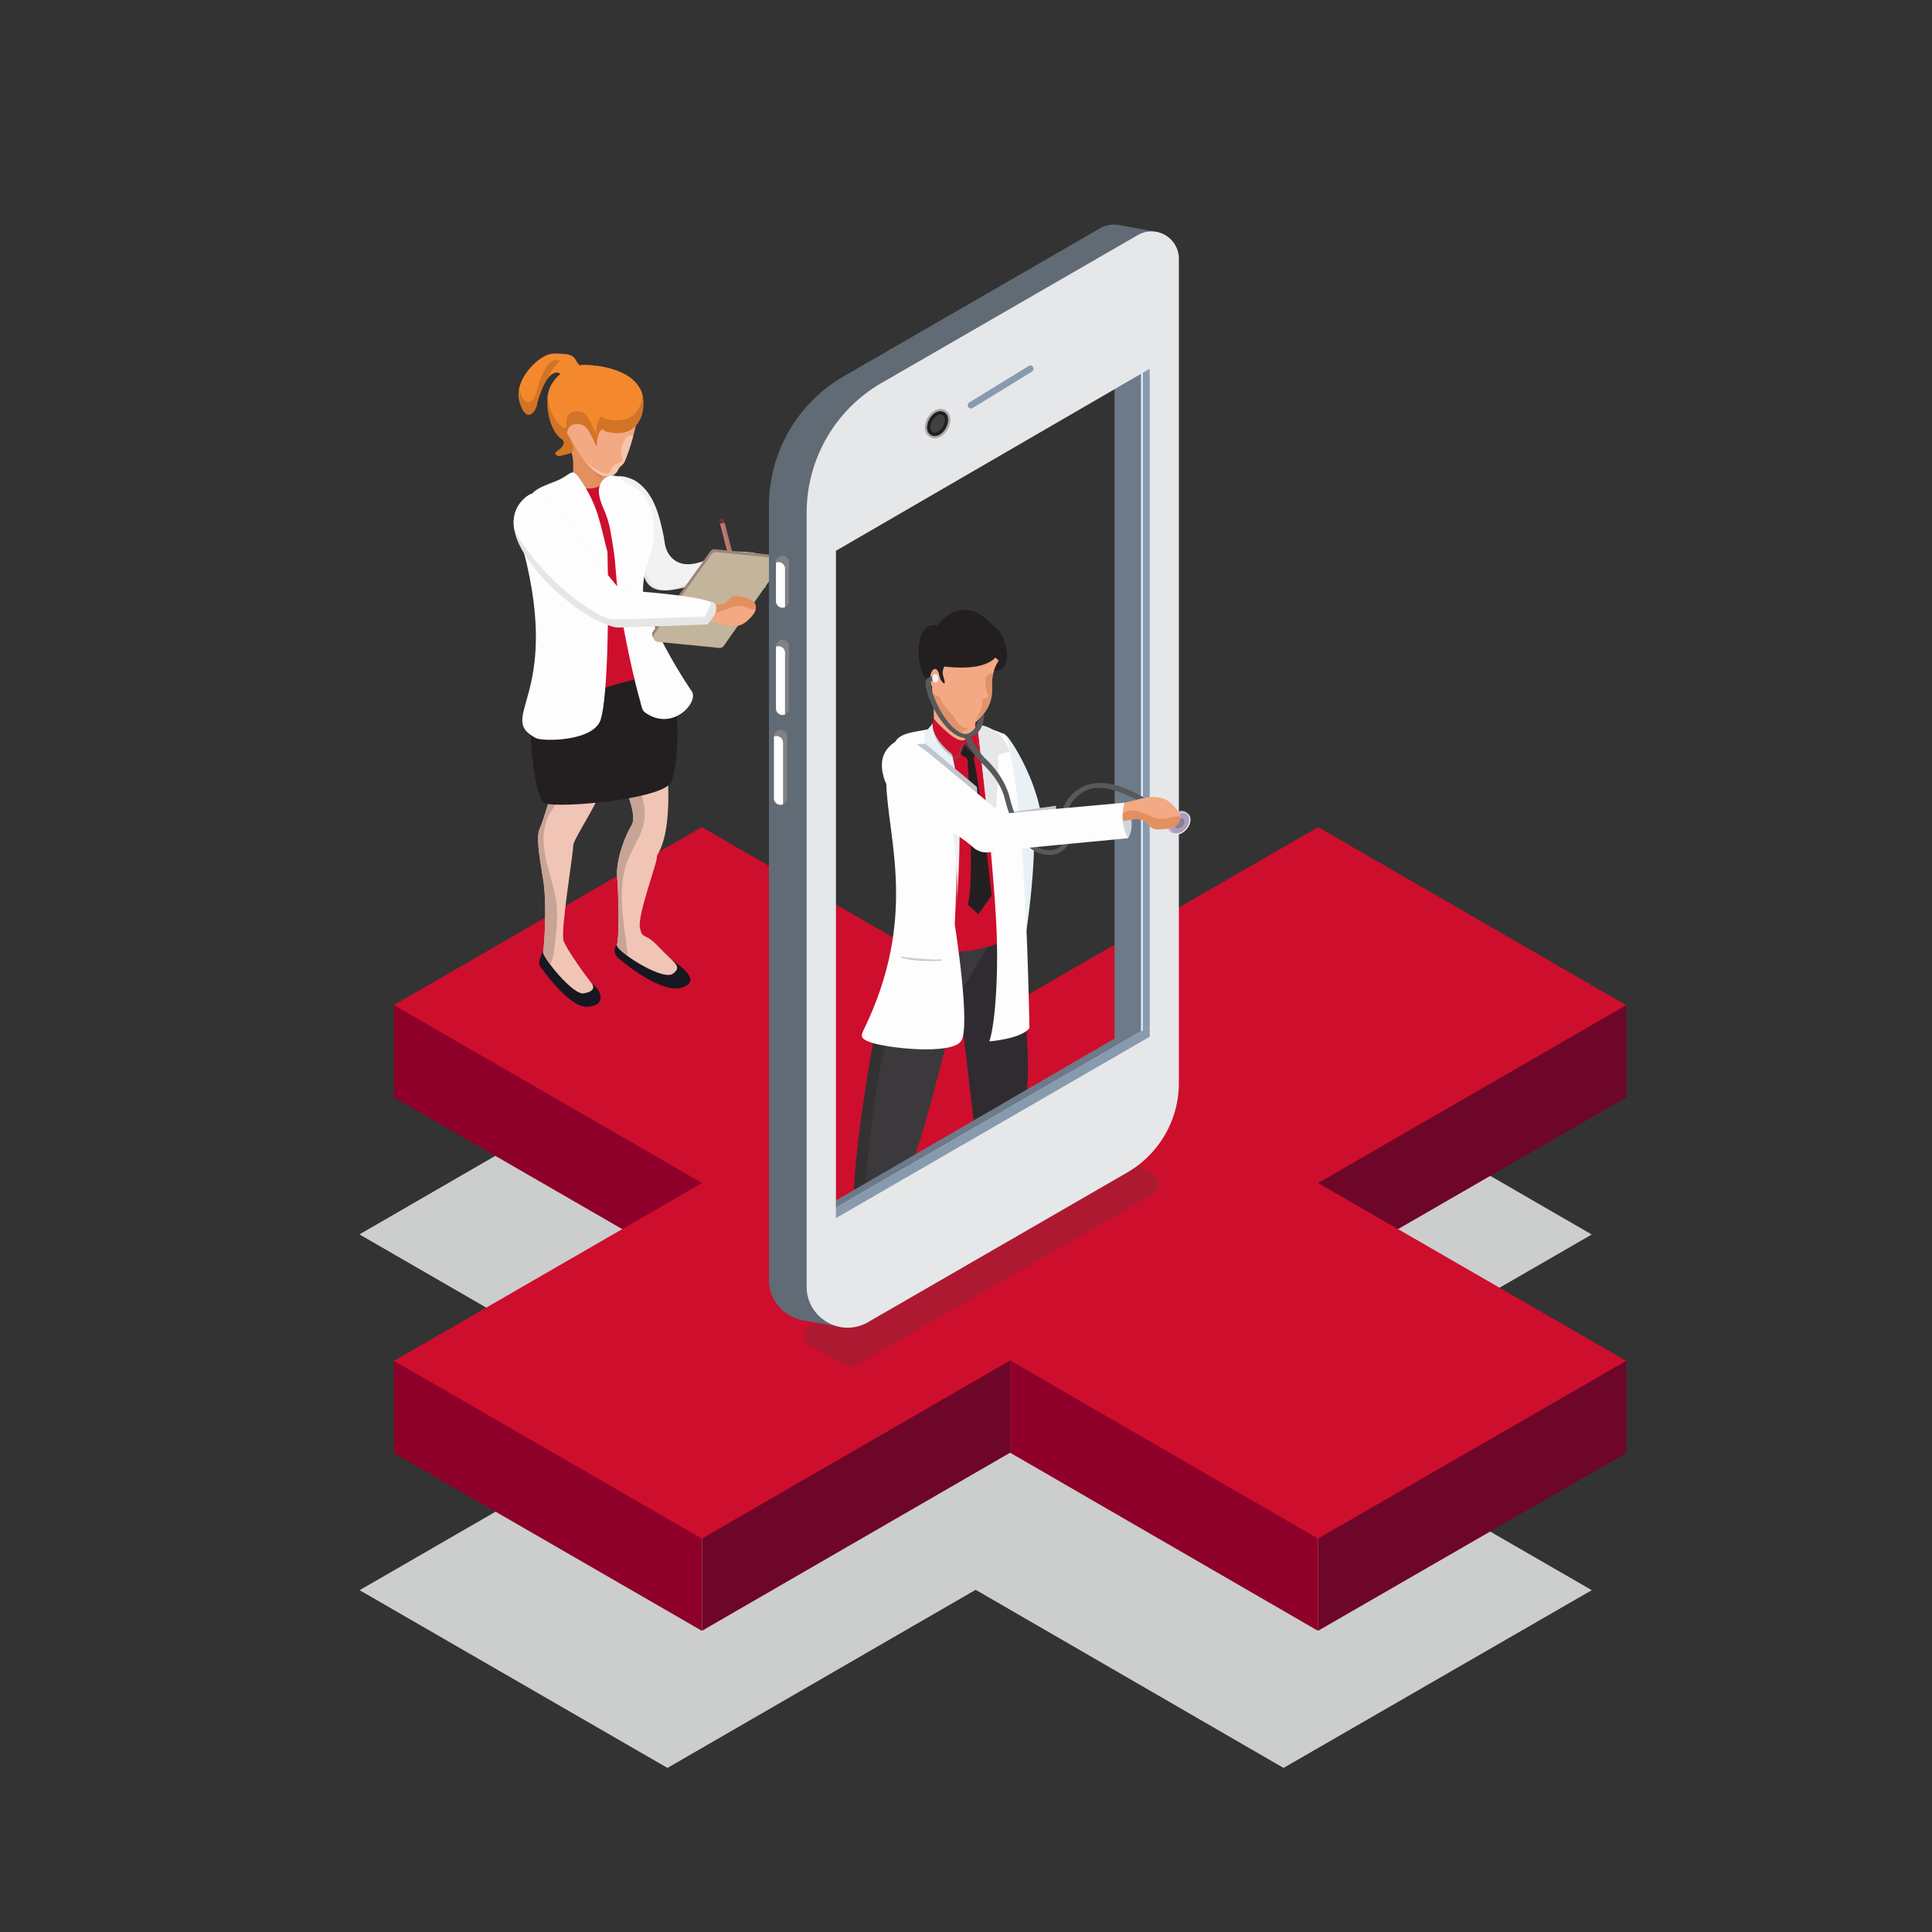 <svg xmlns="http://www.w3.org/2000/svg" viewBox="0 0 2000 2000"><rect x="0" y="0" width="2000" height="2000" fill="#333333" stroke="none"/><g style="isolation:isolate"><g id="Layer_1" data-name="Layer 1"><polygon points="372.27 1646.15 690.95 1830.15 1010 1645.76 1328.71 1830.15 1647.77 1646.15 1328.89 1462.05 1647.76 1277.94 1328.89 1093.63 1010.02 1277.73 690.78 1093.63 372.09 1277.84 691.14 1462.04 372.27 1646.15" fill="#e6e7e8" opacity="0.85" style="mix-blend-mode:multiply"/><polygon points="726.8 951.92 726.8 1320.12 726.8 1688.11 1045.66 1503.83 1045.66 1503.84 1045.66 1135.8 726.8 951.92" fill="#6d0628"/><polygon points="726.43 951.71 407.75 1040.44 407.75 1135.91 726.8 1320.12 726.8 951.92 726.43 951.71" fill="#8e0029"/><polygon points="407.92 1408.76 407.92 1504.23 726.61 1688.22 726.8 1688.11 726.8 1320.12 407.92 1408.76" fill="#8e0029"/><polygon points="1683.42 1136.02 1683.42 1040.55 1364.55 951.71 1364.55 1320.12 1683.42 1136.02" fill="#6d0628"/><polygon points="1683.43 1408.76 1364.55 1320.12 1364.55 1688.12 1683.43 1504.23 1683.43 1408.76" fill="#6d0628"/><polygon points="1364.55 951.71 1045.67 1135.81 1045.66 1135.8 1045.66 1503.84 1364.37 1688.22 1364.55 1688.12 1364.55 1320.12 1364.55 951.71" fill="#8e0029"/><polygon points="407.92 1408.76 726.61 1592.75 1045.66 1408.36 1364.37 1592.75 1683.43 1408.76 1364.55 1224.65 1683.42 1040.55 1364.55 856.24 1045.67 1040.34 726.43 856.24 407.75 1040.44 726.8 1224.64 407.92 1408.76" fill="#ce0e2d"/><path d="M1069.88,891.41c-1.57,30.09-5.31,58.1-7.3,71.61-.8,5.37-1.32,8.44-1.32,8.44l-19.2-55.37-.63-26-.57-23.06-2.64-107.7h0a12.56,12.56,0,0,1,4.43,3.09c7.22,8.21,32.8,49.31,36.65,92.38.72,8.11-8.79-.7-8.73,8C1070.64,872.27,1070.36,881.94,1069.88,891.41Z" fill="#e9f1f4"/><path d="M889.84,1293.25c0-3.53.31-6.16,1.19-6.16a27.73,27.73,0,0,1,3.23.59c11.41,2.51,48,12,48,12s.25.42.68,1.21a28.24,28.24,0,0,0,3.73-3.75s-10.79-76.41,0-100.67,45.84-167.33,45.84-167.33,24.69-38.62,39.77-65.54l-85.64,7.86-22.33,2S864.1,1249.88,889.84,1293.25Z" fill="#3b393b"/><path d="M1032.3,963.61l16.86-1.55s23.38,127.43,11.69,181.35l20.24,110.86s-.69.47-1.91,1.26c-7.18,4.64-33.11,20.53-47.63,18a12.53,12.53,0,0,1-4.41-1.57l-19.83-116.86-14.78-126S1017.22,990.52,1032.3,963.61Z" fill="#302b30"/><path d="M889.84,1293.25c0,7.23,1.19,18.23,1.19,18.23s1.52.69,3.49,1.68c-.13-5.08-.21-10.13-.24-15.12,0-3.48,0-6.94,0-10.36.48-163.45,41-282.79,52.4-316.22l-22.33,2S864.1,1249.88,889.84,1293.25Z" fill="#231f20" opacity="0.3"/><path d="M925.59,803.83c27.5,100.39,3.69,172.79,12,176.51,4.37,2-9-.63-3.92.7,41.17,10.93,102.2,2.7,116-15.23,9.33-12.12-31.36-32-5.88-113.23,10.45-33.31,1.15-66.32-7-81.26-1.45-1.34-1.39-2.23-2.92-3.57-8-6.93-12.08-15.9-22.76-17.52C986,746.42,950.94,758,950.94,758,942,763.94,919.81,782.7,925.59,803.83Z" fill="#ce0e2d"/><path d="M994.76,1078c-10.61,14.15-75.85,7.31-94.27.79-10.08-3.56-9.21-7-6.62-12.25,57.06-116.48,24.75-199.22,23.62-256.2-.07-3.6,0-7.1.19-10.49.75-12.29,3.53-23.26,9.77-33,5.21-8.12,20.24-9.27,28.13-10.91,4.27-.89,7.17-1.27,7.17-1.27,15.54,18,23,50.46,25.94,88.68.82,10.56,1.29,21.57,1.51,32.83.49,26.27-.45,53.89-1.86,80.48C988.34,956.66,1005.38,1063.85,994.76,1078Z" fill="#fdfdfd"/><path d="M1065.63,1064.37c-9,11.28-41.44,13.63-41.44,13.63,6.47-19.6,10-75.54,6.78-128.32h0v0c-1-16.67-2.3-33.8-3.72-50.63q-.4-4.87-.83-9.7c-.6-6.76-1.2-13.45-1.83-20-5.73-60.88-12.2-111.26-12.2-111.26s2.47-8.85,23.14.23c.82.36,1.79.65,2.7,1h0a4.82,4.82,0,0,1,3.1,2.82c.07.19.13.39.2.59h0c6.71,20.17,11.59,58.89,15.14,102,.7,8.57,1.35,17.32,2,26.13,1.67,24.33,2.95,49.16,3.95,72.14h0C1065,1019.21,1065.63,1064.37,1065.63,1064.37Z" fill="#fdfdfd"/><path d="M993.34,780l6.33,4.2a4.44,4.44,0,0,1,2,3.45c1,17,7.05,127.14.18,148.8l11,10L1026.52,927s-13.43-122.81-18.16-139.77a5.61,5.61,0,0,1,.33-4l3.7-7.71-10.09-8.68a2.61,2.61,0,0,0-4.14,1Z" fill="#231f20"/><path d="M969.92,749.46s20,19.95,29.6,17.63a17.19,17.19,0,0,0,12.25-10.6s3.21,19.58,1.87,24.17l-14.12-11.92-6.18,16S962.9,768.55,969.92,749.46Z" fill="#6d6e71" opacity="0.21"/><path d="M1027.24,889.19c-6.17-68.31-16-139.32-16-139.32s25.32,1.34,33.64,27.3c.77,2.39-12.92,2-12,7.22C1035.22,797.16,1029.74,845.73,1027.24,889.19Z" fill="#e6e7e8"/><path d="M932.88,990.64s13.48,5.15,41.84,3.1" fill="#d7dfe2"/><path d="M962,994.68c-19.52,0-29.12-3.57-29.23-3.61a.47.47,0,1,1,.33-.87c.13,0,13.74,5.09,41.64,3.07a.46.46,0,0,1,.49.44.45.45,0,0,1-.43.49C970.09,994.54,965.82,994.68,962,994.68Z" fill="#bcbec0"/><path d="M969.92,746.83s20,19.95,29.6,17.63a17.19,17.19,0,0,0,12.25-10.6s3.21,19.58,1.87,24.17L999.52,766.1l-6.18,16S962.9,765.91,969.92,746.83Z" fill="#be1e2d"/><path d="M990.48,936.43s4.75-84.54-20.56-125C958.72,793.47,957.3,773,957,759.69a4,4,0,0,1,1.76-3.44c4.17-2.81,9.36-11.44,9.36-11.44C998,777.07,995,867.31,990.48,936.43Z" fill="#e9f1f4"/><path d="M968.37,747.43s19.36,22.77,29.74,21.14A18.19,18.19,0,0,0,1012,758.44s1.71,20.94-.1,25.67L998,770.31l-7.89,16.4S959.34,767,968.37,747.43Z" fill="#6d6e71" opacity="0.21"/><path d="M968.6,744.65S988,767.42,998.34,765.8a18.21,18.21,0,0,0,13.84-10.14s1.7,20.94-.1,25.67l-13.88-13.8-7.9,16.4S959.56,764.2,968.6,744.65Z" fill="#be1e2d"/><path d="M968.23,750s19,20.88,28.73,19a17.19,17.19,0,0,0,12.74-10s2.27,19.7.71,24.22l-13.53-12.58L990,786.37S960.31,768.71,968.23,750Z" fill="#6d6e71" opacity="0.21"/><path d="M1036.55,656.73s12.89,24.92.93,35.24-17.4-12.43-18.79-17.35,8.11-8,10-9.32S1036.55,656.73,1036.55,656.73Z" fill="#231f20"/><path d="M1010.23,760.77c.44,5.67-30.78,15.35-43.33-7.35a2.44,2.44,0,0,1-.19-.86c-.31-2.87.77-22.19-1.45-32.79v-.06A63.89,63.89,0,0,0,958.15,701c-1.78-3.08-1.18-6.95,1.05-10.2a15.27,15.27,0,0,1,8.54-6,15.34,15.34,0,0,1,3.83-.61,17.74,17.74,0,0,1,5,.56,20.65,20.65,0,0,1,4.14,1.55c.48.23,1,.49,1.43.76a29.19,29.19,0,0,1,4.89,3.72,65.22,65.22,0,0,1,6,6.52c9.55,11.78,17.85,28.08,17.85,28.08s-1,13.39-1.3,22.62c0,1.09-.07,2.11-.1,3.05C1009.45,753,1010.15,759.79,1010.23,760.77Z" fill="#f3a984"/><path d="M961.75,716.42s14.13,40.48,26.12,41.93,17.21-7.25,20.66-13.7S961.75,716.42,961.75,716.42Z" fill="#d5865d" opacity="0.62"/><path d="M968.59,684.62a70.4,70.4,0,0,1,.61,8.43c-.09,3.05-.09,5.86,0,8.49,0,.65.06,1.29.1,1.92,1.66,27.78,14.4,31.77,20.22,41.71,8.17,14,15.74,6.32,15.74,6.32s0,0,.41-.27c.63-.49,1.23-1,1.83-1.49s1.39-1.16,2.06-1.75q1.67-1.46,3.17-2.9a59.53,59.53,0,0,0,6.24-6.92,40.84,40.84,0,0,0,4.87-8.19l0,0c2.48-5.67,3.51-12,3.14-19.51a48.2,48.2,0,0,1,.64-10.57c.15-.86.3-1.69.5-2.49a37.19,37.19,0,0,1,5.77-13.46s-18.85-20.34-45.66-19.62C967.82,664.83,967.67,675,968.59,684.62Z" fill="#f3a984"/><path d="M1034.76,672.38s-1.62,26-63.76,16.72c0,0-8.1-2.28-5.74,30.66.69,9.72-3.43-11.2-9.63-22.09-7-12.28-9-54.92,14.52-50.19,0,0,25.94-36.47,57.91.25C1028.06,647.73,1045.43,658.47,1034.76,672.38Z" fill="#231f20"/><path d="M985.48,683.14s-12.77,5.76-8.9,17.38-1.34,5.64-2.66,3.3-2.92-12.07-7.73-10.44c-5.59,1.9-10.5-6.48-8.58-8.1S985.48,683.14,985.48,683.14Z" fill="#231f20"/><path d="M1027,710.42c.37,7.54-.66,13.84-3.14,19.51l0,0c-3.08,5.83-7.81,11.07-14.22,16.5l-.93.79,1-1.71c1.13-2,2.49-4.54,4.28-7.56,4.42-7.41,1.86-13.43,3.26-14s6.74-1.9,5.77-3.92a33,33,0,0,1-3-16.76c.61-5.87,6.19-6,8.2-6-.19.79-.35,1.62-.51,2.48A48.19,48.19,0,0,0,1027,710.42Z" fill="#d5865d" opacity="0.62"/><ellipse cx="967.57" cy="702.17" rx="9.71" ry="4.77" transform="translate(220.16 1635.23) rotate(-87.27)" fill="#f2a883"/><path d="M966.7,744.12s20.64,24.11,30.38,22.25a17.16,17.16,0,0,0,12.74-10s2.28,19.71.72,24.22L997,768l-6.93,15.73S958.78,762.85,966.7,744.12Z" fill="#ce0e2d"/><path d="M958.23,705.54c-1,14.8,16.69,49.91,35.12,57.09,4.2,1.63,10.44,2.62,16.33-2,6.85-5.31,9.23-13.65,9.31-22.52a59.53,59.53,0,0,1-6.24,6.92c-1,5-3.24,9.41-7.23,12.51a9.54,9.54,0,0,1-10.1,1.37c-15.78-6.15-32.56-39.39-31.68-52.73a1.6,1.6,0,0,1,1.2-1.34c1.77-.62,3.28-1.12,4.38-1.43,0-.63-.08-1.27-.1-1.92l-1.3-2.3c-1.63.41-4,1.21-5.75,1.81C959.83,701.87,958.36,703.55,958.23,705.54Z" fill="#58595b"/><path d="M969.22,701.54c0,.65.06,1.29.1,1.92.33-.09.61-.18.86-.23Z" fill="#37b3bb"/><ellipse cx="968.22" cy="702.2" rx="3.29" ry="4.41" transform="translate(-59.08 89.68) rotate(-5.15)" fill="#f1f2f2"/><path d="M1014.63,788.29l4.21-4.14c-7.67-7.82-15.24-23.21-15.31-23.37l-5.31,2.59C998.55,764,1006.28,779.78,1014.63,788.29Z" fill="#58595b"/><path d="M830.28,1283.91l39.4,22a11.92,11.92,0,0,0,11.78-.08l326.21-188.34a11.93,11.93,0,0,0,0-20.67l-39.75-22.93a11.9,11.9,0,0,0-12,0L830.1,1263.18A11.93,11.93,0,0,0,830.28,1283.91Z" fill="#6c7a8a"/><path d="M562.44,983.8s-6.39,12.18-3.31,16.42,30.06,42.77,48.55,42,17.72-14.26,4.24-25.05S579.24,978.17,562.44,983.8Z" fill="#171721"/><path d="M744.32,538.77l1.64,6.32,4.7-1.22L749,537.55a.86.86,0,0,0-1-.69l-3.18.82A.87.87,0,0,0,744.32,538.77Z" fill="#752f2d"/><rect x="751.03" y="538.61" width="4.86" height="51.36" transform="matrix(0.97, -0.25, 0.25, 0.97, -117.69, 207.6)" fill="#c47a73"/><path d="M746.44,537.27l13.48,51.88,2.35-.61-13.25-51a.86.86,0,0,0-1-.69Z" fill="#5b5b5b" opacity="0.17"/><path d="M611.92,1017.16c3.85,4.62,3.45,9.25-7.71,11.19-7.61,1.32-24.87-16.68-34.74-30-4.62-6.23-7.61-11.44-7.24-13.16,1.14-5.4,4.22-49.72,0-75.12s-7.33-44.32-3.48-52.4,12.73-39.33,12.73-39.33,3.51-.09,8.63-.12c13.65-.06,38.74.59,38.74,5.92,0,7.33-25.8,45.46-25.43,51.23s-13.5,89-10,98.63S608.06,1012.54,611.92,1017.16Z" fill="#f0c5b5"/><path d="M638.71,977.75c-1.36.92-5.49,8,1.45,14.12s46,38,67,30.06-8.3-25.09-12.24-28.86S654,967.47,638.71,977.75Z" fill="#171721"/><path d="M696.42,1008.07c-7.25,5.17-32-7.56-46.61-18.31-7.11-5.24-11.89-10-11.09-12,2.4-6.17,1.69-52.4.15-69.85s8.23-42.65,14.89-53.44-8.2-42.63-8.2-42.63l10.36-3.88,34.83-13.07c5.67,78.59-11.81,88.37-10.79,92.46S659.43,948,662.51,960.79s4.1,3.08,19.51,19.54S707.21,1000.36,696.42,1008.07Z" fill="#f0c5b5"/><path d="M665.63,855.62c-3.43,11.93-10.76,22.28-15.38,33.78-12.18,30.21-4.5,64.2-.71,96.54.15,1.23.24,2.52.27,3.82-7.11-5.24-11.89-10-11.09-12,2.4-6.17,1.69-52.4.15-69.85s8.23-42.65,14.89-53.44-8.2-42.63-8.2-42.63l10.36-3.88C666,821.44,670.25,839.37,665.63,855.62Z" fill="#c8a496"/><path d="M576,935c1.63,14.14.06,28.45-1.54,42.62-.81,7.09-1.67,14.4-4.94,20.72-4.62-6.23-7.61-11.44-7.24-13.16,1.14-5.4,4.22-49.72,0-75.12s-7.33-44.32-3.48-52.4,12.73-39.33,12.73-39.33,3.51-.09,8.63-.12A33.72,33.72,0,0,1,576.35,830c-2.87,5.64-6.66,10.78-9.25,16.52-6.16,13.77-4.93,29.74-1.57,44.44S574.19,920,576,935Z" fill="#c8a496"/><path d="M646.45,502.56s-25.89,18.81-6.14,25.43c.51.17-1,.41-1.52.61-20,7.65-1.84-.18,19.52-4.27a5.39,5.39,0,0,0,4.31-6.24C661.84,513.84,658.35,507.82,646.45,502.56Z" fill="#fdfdfd"/><path d="M563,504c1.45-.8,2.92-1.54,4.39-2.2s2.93-1.27,4.4-1.82c1.86-.53,4.44-1.88,6.4-1.28,1.73.65,3.46,1.23,5.2,1.71,5.37.27,11.41,3,16.55.29s9.68-9,5-14.79c19.62,11.66,46.2,14.73,56.82,37.92a23,23,0,0,1-1.66,6.77c-1.73,4.72-4.05,9.77-3,14.75q.3,4.07.54,8.29c.37,3.9.62,7.75.79,11.57.31,14.91,1.68,29.18.38,42.66,0,3.67,0,7.34-.09,11-.56,46-3.11,88.28-3,95.22-3.81.74-34.81,6.31-38.33-8.72-3.76-16-63.29-164.52-57.54-199.18C560.19,504,562.11,505.88,563,504Z" fill="#ce0e2d"/><path d="M654.7,715.5l.39,0C654.62,716.87,654.51,716.8,654.7,715.5Z" fill="#4fce8b"/><path d="M548,741.2s2.86,85,16.08,90.36,122.59-3.82,130.8-22.11,11.08-91.54-6.66-106.07S548,741.2,548,741.2Z" fill="#231f20"/><path d="M692.88,687s-17.15,10.05-36.45,9.93" fill="#f0f0f0"/><path d="M604.47,700.83s-26.51-5-36.3-17.68" fill="#fff"/><path d="M627.88,493.21a16.86,16.86,0,0,1-1.79,4.24c-3.7-3-7.81-6.82-11.49-10.41C619.61,491.13,624.1,492.94,627.88,493.21Z" fill="#e38f60"/><path d="M628.45,490.24a19.06,19.06,0,0,1-.57,3c-3.78-.27-8.27-2.08-13.28-6.17,3.68,3.59,7.79,7.4,11.49,10.41a17,17,0,0,1-11.29,7.74c-4.86.78-23.27,3.83-21.39-22.43a43.17,43.17,0,0,0-1.86-14.34,102.4,102.4,0,0,0-8.68-20.71c.12,0,.86,0,2.11.05h0c.57,0,1.26.08,2,.15,6.64.63,19.93,3.12,29.81,12.76h0c.4.39.79.78,1.16,1.2a39.76,39.76,0,0,1,9.7,18.63A28.53,28.53,0,0,1,628.45,490.24Z" fill="#e38f60"/><path d="M661.21,427s-1.16,5.77-3.07,13.81h0a0,0,0,0,1,0,.05c-.44,1.85-.92,3.8-1.43,5.83-.37,1.44-.76,2.91-1.17,4.4a205.66,205.66,0,0,1-8.79,26.33,12.19,12.19,0,0,1-3.34,4.43,12.3,12.3,0,0,0-3.37,3.94,11.86,11.86,0,0,1-12.14,7.39c-3.78-.27-8.27-2.08-13.28-6.17a61.65,61.65,0,0,1-8.43-8.59l0,0c-.49-.59-1-1.21-1.47-1.85l0,0a149.34,149.34,0,0,1-15-24.66,7,7,0,0,0-2.07-2.23c-1.08-.83-2.2-1.48-2.6-1.87h0a.44.44,0,0,1-.13-.18c-.64-1.69-1.2-3.31-1.71-4.85-10.43-31.88,3.84-35,3.84-35s63.69-15.56,73.48,16.27A26.83,26.83,0,0,1,661.21,427Z" fill="#f3a984"/><path d="M665.26,409.6a34.43,34.43,0,0,1,.68,11.8s-.36,11.48-7.81,19.43c0,.08-.06.1-.06.1-4.37,4.73-11.21,8.17-22.06,7.28l-.08,0a62.13,62.13,0,0,1-8.31-1.44A5,5,0,0,1,624,444s-6.68,2.78-6,17.77c.17,4.21-7-17.37-13.5-21.06a14.75,14.75,0,0,0-8.3-1.71l-.08,0c-4.25.34-8.26,2.71-9.1,8.86l0,.08c-.2,1.44,6.54,11.58,6.51,16.86s-8.8,5.77-14.74,7.47c-.34.1-7.1-1.95-2.26-5.15,3.86-2.56,10-7.5,5.4-12.23-6.31-3.23-16.67-19.22-15.15-42.76l0-.08c.67-10.09,5.75-18.76,13.6-25-4.73-3.16-9-.81-12.64,3.79-7,8.87-11.53,26.15-11.79,28-1.19,6.77-10.63,21.11-18-2.06a27.22,27.22,0,0,1-.69-13.62c3.57-19.08,24.1-36.86,35.44-37,24.2-.41,20.48,4.48,27,12.08C608,376.68,658,378.93,665.26,409.6Z" fill="#d17426"/><path d="M665.26,409.6a35.21,35.21,0,0,1-4.76,14.31c-4.77,7.62-14.39,14.37-33.45,9.67a5.09,5.09,0,0,1-3.66-2.77s-2.26.9-3.9,4.59c-1.33,2.63-2.3,6.82-2,13.18.14,2.91-3.35-6.86-7.71-14.21-1.85-3.12-3.85-5.85-5.81-6.94-5.52-3.19-19.25-3.52-17.47,12.39.37,3.11-1,3.95-3.25,2.93-4.91-2-13.93-13.47-16.39-30.57l0-.08c.67-10.09,5.75-18.76,13.6-25-4.73-3.16-9-.81-12.64,3.79a35.9,35.9,0,0,1,12.07-17c-13.93-9.21-24,29-24.43,31.75-1.19,6.77-10.63,21.11-18-2.06l-.11-.41c3.57-19.08,24.1-36.86,35.44-37,24.2-.41,20.48,4.48,27,12.08C608,376.68,658,378.93,665.26,409.6Z" fill="#f4882d"/><path d="M655.52,451.12a205.66,205.66,0,0,1-8.79,26.33,12.19,12.19,0,0,1-3.34,4.43,12.3,12.3,0,0,0-3.37,3.94,11.86,11.86,0,0,1-12.14,7.39c-3.78-.27-8.27-2.08-13.28-6.17-3.39-3.32-6.42-6.45-8.43-8.59l0,0c-2.46-2.62-3.36-3.75-1.5-1.88l0,0c7.26,7.29,18.13,13.41,22.83,13.69a7.26,7.26,0,0,0,.94,0c3.78-.22,4-3.41,5-5.63,1.11-2.4,4.8-4.76,8-5.75s3.62-2.81,2-8.14,1-11.92,4.12-16.63A7.25,7.25,0,0,1,655.52,451.12Z" fill="#f5c6a9"/><path d="M600.39,495.92c-9.2-13.38-8.23-4.23-25.89,2.54-9.35,3.58-17.23,6.4-22.84,11.58-14.44,13.36-16.16,35-9.48,60.91C581.26,722.53,513,742.08,554.76,764.07c6.89,3.63,60,3.75,67.11-19.29s8.65-107.6,7-173.22C621.08,542.48,619.71,524,600.39,495.92Z" fill="#fdfdfd"/><path d="M645.21,545.52a28,28,0,0,1,9,6.25,35.94,35.94,0,0,1,3.59,4.26c4.83,6.5,6.14,14,6.91,21.53.25,2.53.45,5.07.69,7.6.3,43,44.44,21,70,15.66,5.29-.89,9.71.88,14.77,1a44.12,44.12,0,0,1,7.6,2c11.17,2.36,22.65,5,35,4.13-4.42-8-7.06-16.77-2.65-25.6-13.24-3.53-26.48-2.65-39.74-3.5a57.09,57.09,0,0,0-8,2.7c-11.41,5.21-22.88,10.51-36.13,13.16-19.42,3.53-28.24-15-26-30.6a55,55,0,0,0-.59-6q-.68-4-1.51-7.91c-4-18.39-10.86-36.24-27.2-47.14a27.12,27.12,0,0,0-10-3.67A18.2,18.2,0,0,0,630.49,501c-4.43,1.22-7,5.75-6.65,10.42,1.57,9.1,10.61,14.22,13.27,22.63a61.05,61.05,0,0,0,3.74,6.08A50.76,50.76,0,0,0,645.21,545.52Z" fill="#e6e6e6"/><path d="M643.09,530a66.72,66.72,0,0,1,16.58,18.32,63.14,63.14,0,0,1,3.87,7.38,41.11,41.11,0,0,1,3.41,13.9c.22,2.39.34,4.8.43,7.21-.77,14.26,3.64,33.68,21.3,33.68,19.31-.77,36.59-17.77,55.2-13.86a28.41,28.41,0,0,1,8.06,3.06c12.66,3.74,25.9,7.27,39.14,3.74-5.29-8.83-3.53-21.19,3.53-28.25-15-3.53-31.78-6.18-47.56-2-2.07.77-4.12,1.61-6.16,2.47-10.18,4.29-20,9.07-31,8.33-12.36-.88-20.31-10.59-21.75-22.1-.41-2.11-.72-4.24-1-6.33-.67-3.14-1.35-6.31-2.08-9.49-4.39-19-10.8-37.9-27.51-48.43a43.8,43.8,0,0,0-7.93-3.33c-8-2.42-16.23-1.82-22.53,4.7-8.91,9.14,4.27,18.84,11,25.41C639.86,526.42,641.57,528.29,643.09,530Z" fill="#f2f2f2"/><path d="M649,500.5c13.14,4.79,21.44,15.53,25.9,28.1a45.21,45.21,0,0,1,1.26,7.62,48.68,48.68,0,0,1,.13,7.15c.23,2.69.39,5.33.53,7.86,0,2.82-.15,5.64-.42,8.44q-.43,4.62-1.31,9.18c-7.85,22.16-15.91,47.41-1.43,69.47,1.31,3.28,2.73,6.59,4.23,9.92,13.48,29.92,33.39,60.58,38.08,67.09,8.11,11.24-19.75,43-48.59,21.94-3-2.16-4-9.28-4.93-12.48-2.66-9.06-4.85-18.27-7-27.46q-8-34.7-13.9-69.84c-2.45-14.7-3.46-29.58-4.76-44.41-.66-7.55-1.78-15-3-22.37-.41-2.47-.84-4.93-1.26-7.4s-.88-5.2-1.43-7.74a63,63,0,0,0-1.67-6.4c-.52-1.84-1.19-3.83-1.93-5.91-4.68-12.17-12.51-25.78-3.13-36.64,4.69-5.43,14.82-6.17,19.74.49C645.56,498.05,647.17,499.17,649,500.5Z" fill="#fdfdfd"/><path d="M802.45,574.75l-62.55-6.14a5.09,5.09,0,0,0-4.61,2.1L676,653.54a5.07,5.07,0,0,0,3.63,8l63.66,6.25a5.07,5.07,0,0,0,4.64-2.13l58.2-82.95A5.07,5.07,0,0,0,802.45,574.75Z" fill="#9b8579"/><path d="M803.8,577.68l-62.54-6.14a5.07,5.07,0,0,0-4.61,2.09l-59.32,82.84a5.06,5.06,0,0,0,3.62,8l63.67,6.25a5.09,5.09,0,0,0,4.64-2.13l58.19-83A5.06,5.06,0,0,0,803.8,577.68Z" fill="#c2b59b"/><path d="M726,636.64l-.33-9.1a4.7,4.7,0,0,1,.67-3.24,2.56,2.56,0,0,1,.66-.57,5.56,5.56,0,0,1,3.71-.29c3.71.67,7.31,1.95,11.05,2.36s7.84-.15,10.62-2.71c1.57-1.45,2.62-3.46,4.39-4.67,2.62-1.8,6.1-1.44,9.26-1,3.4.47,6.87,1,10,2.49s5.77,4.24,6.33,7.64a8.72,8.72,0,0,1,0,2.65,12.22,12.22,0,0,1-1.5,4.24,28,28,0,0,1-4.52,5.56,32,32,0,0,1-7,5.78c-4.19,2.29-9.18,2.79-13.93,2.27a70.43,70.43,0,0,1-13.9-3.5l-12.91-4.21a4,4,0,0,1-1.69-.87A4.12,4.12,0,0,1,726,636.64Z" fill="#f3a984"/><path d="M727,623.73a5.56,5.56,0,0,1,3.71-.29c3.71.67,7.31,1.95,11.05,2.36s7.84-.15,10.62-2.71c1.57-1.45,2.62-3.46,4.39-4.67,2.62-1.8,6.1-1.44,9.26-1,3.4.47,6.87,1,10,2.49s5.77,4.24,6.33,7.64a8.72,8.72,0,0,1,0,2.65c-4.12,1.68-8.94-1.45-13.5-2.45-4.16-.92-8.51,0-12.55,1.44s-7.92,3.24-12.09,4.19-8.76.9-12.4-1.31A9.85,9.85,0,0,1,727,623.73Z" fill="#e38f60"/><path d="M639.06,649.61c10.85.07,93.12-3.23,93.12-3.23s11.37-10.84,9-19.72c-.3-1.17-2.2-3.82-5-3.47-14,1.8-49.19-5.44-72-10.69-12.84-1.06-22.07-1.61-22.07-1.61s-43.06-50.32-55.92-75.25c-14.71-28.53-35.88-24.25-37.15-24l-.05,0s-20.67,10-16.76,35.5c1.23,8.6,5.28,18.79,13.7,31C579.76,626.94,628.15,649.5,639.06,649.61Z" fill="#e6e6e6"/><path d="M634.12,641.27c10.91.12,95.69-3,95.69-3a80.25,80.25,0,0,0,6.4-15.1c-13-5.11-48.52-8.75-72-10.69-12.84-1.06-22.07-1.61-22.07-1.61s-43.06-50.32-55.92-75.25c-14.71-28.53-35.88-24.25-37.15-24l-.05,0s-20.67,10-16.76,35.5a92.19,92.19,0,0,0,9.56,16.89C575.62,612.83,623.27,641.22,634.12,641.27Z" fill="#fdfdfd"/><path d="M838,1392.71l37.23,20.76a11.24,11.24,0,0,0,11.13-.08l308.24-178a11.27,11.27,0,0,0,0-19.53L1157,1194.23a11.25,11.25,0,0,0-11.29,0L837.79,1373.11A11.28,11.28,0,0,0,838,1392.71Z" fill="#414042" opacity="0.23"/><rect x="1153.81" y="363.17" width="58.51" height="728.53" fill="#6c7a8a"/><path d="M865.33,570.15v680l316-182.67V1114a107.09,107.09,0,0,1-53.55,92.75L1093,1226.83l-5.72,3.31-49.71,28.71-3.54,2-165.65,95.65-8.78,5.07a43,43,0,0,1-8.28,3.7,41.41,41.41,0,0,1-18.78,1.62c-1-.14-2.07-.33-3.09-.56h0A42.34,42.34,0,0,1,796,1324.89l0-801.13a155.06,155.06,0,0,1,77.53-134.29l265.27-153.15a28,28,0,0,1,19.62-3.3h.05a28.74,28.74,0,0,1,17.64,11.37,27.38,27.38,0,0,1,3.27,6,28.49,28.49,0,0,1,2,10.48v126Z" fill="#606b75"/><polygon points="1158.18 232.99 1198.6 240.32 1170.39 255.08 1158.18 232.99" fill="#606b75"/><polygon points="829.42 1366.37 873.74 1374.41 867.25 1352.8 829.42 1366.37" fill="#606b75"/><path d="M1195.25,239.72a28,28,0,0,0-17.4,3.65l-1.79,1-8.77,5.07-254.71,147a155.06,155.06,0,0,0-77.53,134.29l0,801.13A41.78,41.78,0,0,0,846,1360.41a42.26,42.26,0,0,0,5.29,4.9,42.91,42.91,0,0,0,22.37,8.92,41.82,41.82,0,0,0,25-5.57l268.16-154.84a107.11,107.11,0,0,0,53.55-92.76V267.93A28.36,28.36,0,0,0,1195.25,239.72ZM865.33,570.15l316-183.25v680.6l-316,182.67Z" fill="#e6e7e8"/><polygon points="1190.17 1062.37 1190.17 1073.21 1181.3 1078.34 865.33 1261.01 865.33 1250.17 1181.3 1067.5 1183.06 1066.48 1190.17 1062.37" fill="#889aae"/><polygon points="1190.17 381.75 1190.17 1062.37 1183.06 1066.48 1183.06 385.88 1190.17 381.75" fill="#889aae"/><polygon points="865.33 1250.17 1181.3 1067.5 1181.3 1067.51 865.33 1250.17" fill="#808285"/><polygon points="1183.06 385.88 1183.06 1066.48 1181.3 1067.5 1181.3 386.9 1183.06 385.88" fill="#dfe6ef"/><path d="M967.64,453.69c-5.94,0-10.26-4.76-10.26-11.31a21.35,21.35,0,0,1,10-17.23,12.37,12.37,0,0,1,6.24-1.79c5.95,0,10.26,4.76,10.27,11.31a21.41,21.41,0,0,1-10,17.24,12.46,12.46,0,0,1-6.25,1.78Z" fill="#a7a9ac"/><path d="M967.64,451.39c-4.68,0-8-3.71-8-9a19.2,19.2,0,0,1,8.8-15.24,10.13,10.13,0,0,1,5.09-1.47c4.69,0,8,3.7,8,9a19.16,19.16,0,0,1-8.79,15.24,10.18,10.18,0,0,1-5.1,1.48Z" fill="#231f20"/><path d="M967.64,447.93c-2.73,0-4.5-2.18-4.5-5.55a15.65,15.65,0,0,1,7.07-12.25,6.76,6.76,0,0,1,3.36-1c2.74,0,4.51,2.18,4.51,5.55A15.65,15.65,0,0,1,971,446.92a6.79,6.79,0,0,1-3.37,1Z" fill="#414042"/><path d="M1005.18,422.85a3.36,3.36,0,0,1-1.76-6.23l61.43-37.73a3.36,3.36,0,1,1,3.52,5.73l-61.43,37.74A3.42,3.42,0,0,1,1005.18,422.85Z" fill="#889aae"/><path d="M816.73,582v40.41a6.73,6.73,0,1,1-13.46,0V582a6.73,6.73,0,0,1,13.46,0Z" fill="#808285"/><path d="M812.64,588.68v39.87a6.66,6.66,0,0,1-2.64.54,6.74,6.74,0,0,1-6.73-6.73V582.49a6.63,6.63,0,0,1,2.64-.54A6.73,6.73,0,0,1,812.64,588.68Z" fill="#fff"/><path d="M816.73,669v64.45a6.73,6.73,0,0,1-13.46,0V669a6.73,6.73,0,0,1,13.46,0Z" fill="#808285"/><path d="M812.64,675.69V739.6a6.66,6.66,0,0,1-2.64.54,6.74,6.74,0,0,1-6.73-6.73V669.5a6.8,6.8,0,0,1,2.64-.54A6.73,6.73,0,0,1,812.64,675.69Z" fill="#fff"/><path d="M814.69,762v64.44a6.75,6.75,0,0,1-4.09,6.2,6.87,6.87,0,0,1-2.64.53,6.73,6.73,0,0,1-6.74-6.73V762a6.74,6.74,0,0,1,13.47,0Z" fill="#808285"/><path d="M810.6,768.71v63.91a6.87,6.87,0,0,1-2.64.53,6.73,6.73,0,0,1-6.74-6.73v-63.9a6.74,6.74,0,0,1,9.38,6.19Z" fill="#fff"/><path d="M1012.8,847.49a385.7,385.7,0,0,0-35-22.87c-21.48-12.54-32.57-31.41-37.67-43a70.58,70.58,0,0,1-3.73-10.22l3.92-.28,17.61-1.25,53.4,44.75C1012.11,825.22,1012.58,836.23,1012.8,847.49Z" fill="#c1c5cf"/><path d="M1092.48,862.72l-11.25-.54-17.2-.83-15-.72q-.9-10.15-1.83-20l16.28-2.31,15.82-2.24,13.9-2C1093.24,843.58,1093,853.25,1092.48,862.72Z" fill="#c1c5cf"/><path d="M1167.81,867.71s10.53-15.18-3.74-36.75c0,0-11.37,7.7-10.36,13.15S1159.07,865,1167.81,867.71Z" fill="#cfd6d9"/><path d="M1085,885c6.19.28,12.32-1.43,16.81-5.86,4.94-4.88,7.13-12.47,6.33-21.94a48.27,48.27,0,0,0-1.53-7.73c-1.16-4.52-2.25-8.78-.66-12.38,4.26-9.71,11.08-15.17,19-19,22.37-10.84,63.51,16.65,67,18.32l2.37-4.38c-4-1.9-41.37-30.58-71.18-18.55-9.56,3.85-17.16,10.69-22,21.72-2.24,5.08-.89,10.33.41,15.41a44.56,44.56,0,0,1,1.4,7c.48,5.61,0,13.31-4.9,18.16-6.79,6.71-19.55,5-27.2-.82-6.07-4.6-9.51-11.34-13.16-18.47-1.25-2.46-2.55-5-4-7.43-4.23-7.29-6.46-15.72-8.82-24.64-3.79-14.3-13.4-28.71-26.05-40.22l-4.21,4.14c11.58,10.53,21.58,23.64,25.19,37.27,2.34,8.83,4.75,18,9.3,25.8,1.35,2.33,2.62,4.81,3.84,7.21,3.74,7.31,7.6,14.87,14.59,20.17A31.92,31.92,0,0,0,1085,885Z" fill="#58595b"/><path d="M1210.22,855.11c-1,.62-2,1.48-1.43,2.41s2.31,1.18,3.71,1.24,3.1.22,3.81,1.12a20.65,20.65,0,0,1,8.29-6.79c-2.6-.15-5.14-1.65-5.83-3.44Z" fill="#cbbcdd"/><path d="M1213.31,862.81c-4.29-2.89-4.2-9.93.2-15.68s11.45-8.08,15.73-5.18,4.2,9.94-.2,15.69S1217.59,865.71,1213.31,862.81Z" fill="#f3eff9"/><path d="M1211.8,861.54c-4.29-2.9-4.2-9.94.19-15.69s11.46-8.07,15.74-5.18,4.2,9.94-.2,15.69S1216.08,864.43,1211.8,861.54Z" fill="#cbbcdd"/><ellipse cx="1221.28" cy="852.38" rx="11.72" ry="8.27" transform="translate(-221.16 1223.14) rotate(-49.33)" fill="#ab9eba"/><path d="M1217.64,857.14c-1.82-1.23-1.67-4.37.34-7s5.11-3.75,6.93-2.52,1.67,4.36-.34,7S1219.46,858.37,1217.64,857.14Z" fill="#8a8096"/><path d="M1158.23,835.45c-.31,3.24-.64,6.47-1,9.7a4.81,4.81,0,0,0,.56,3.51,2.55,2.55,0,0,0,.71.64,6.66,6.66,0,0,0,4.2.54c4.25-.49,8.41-1.64,12.69-1.85s8.9.64,11.88,3.54c1.69,1.65,2.75,3.86,4.69,5.26,2.86,2.08,6.84,1.9,10.45,1.63,3.89-.29,7.86-.61,11.47-2s6.83-4.19,7.67-7.78a8.44,8.44,0,0,0,.18-2.83,12.6,12.6,0,0,0-1.43-4.63,30,30,0,0,0-4.77-6.22,35.62,35.62,0,0,0-7.62-6.6c-4.61-2.71-10.25-3.54-15.68-3.27a83.79,83.79,0,0,0-16,2.89l-14.93,3.72a4.78,4.78,0,0,0-2,.82A4.28,4.28,0,0,0,1158.23,835.45Z" fill="#f3a984"/><path d="M1158.54,849.3a6.66,6.66,0,0,0,4.2.54c4.25-.49,8.41-1.64,12.69-1.85s8.9.64,11.88,3.54c1.69,1.65,2.75,3.86,4.69,5.26,2.86,2.08,6.84,1.9,10.45,1.63,3.89-.29,7.86-.61,11.47-2s6.83-4.19,7.67-7.78a8.44,8.44,0,0,0,.18-2.83c-4.57-2.06-10.24,1-15.48,1.79-4.79.73-9.67-.56-14.17-2.3s-8.78-3.94-13.45-5.21-9.89-1.5-14.17.64C1161.13,842.36,1158.64,845.81,1158.54,849.3Z" fill="#e38f60"/><path d="M961.55,779.72c-14.74-10.76-22.46-18.87-32-13.5-18.38,10.32-19.21,25.6-13.48,42.13,5.6,16.18,71.33,50.5,91.19,68.67a20.72,20.72,0,0,0,21.4,4.05l139.18-13.36c-10-16.66-3.74-36.75-3.74-36.75l-126.73,11.49Z" fill="#fdfdfd"/></g></g></svg>